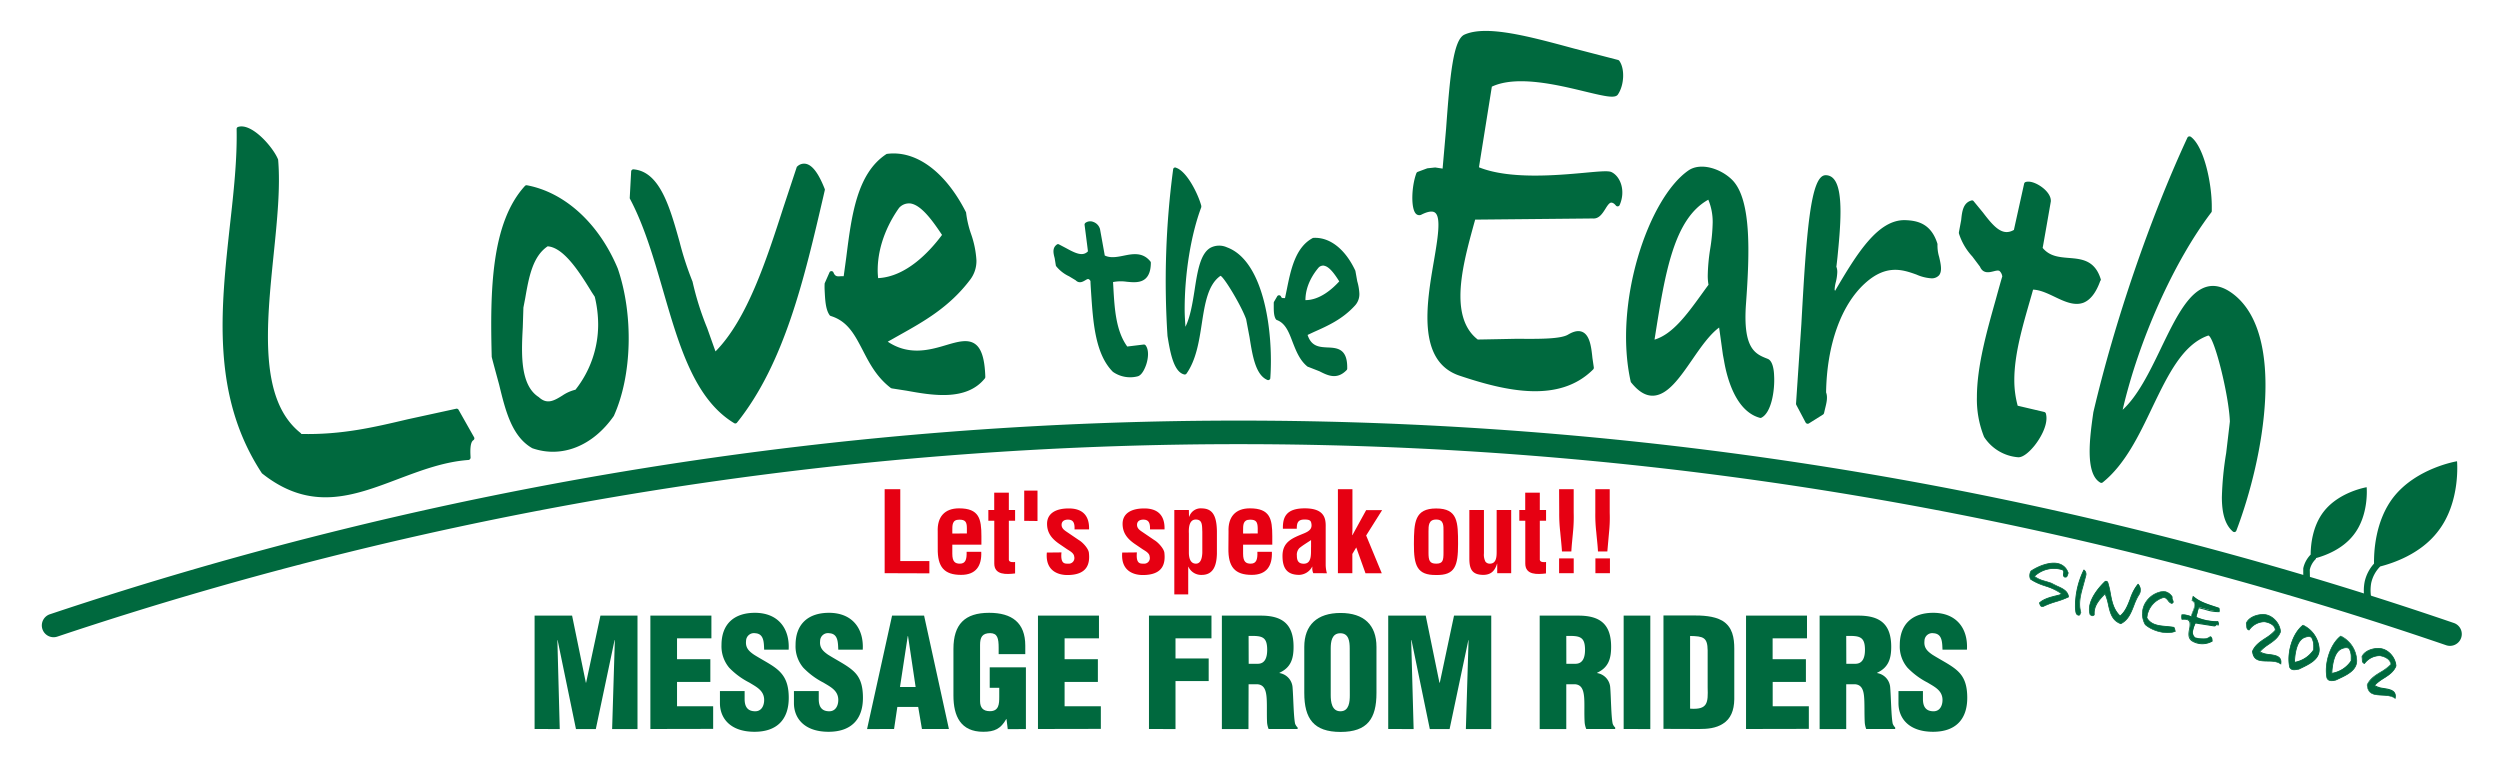<svg xmlns="http://www.w3.org/2000/svg" viewBox="0 0 800 250"><defs><style>.cls-1{fill:#00693e;}.cls-2{fill:#e60012;}</style></defs><g id="Love_the_Earth" data-name="Love the Earth"><path class="cls-1" d="M16.07,196.53a3.77,3.77,0,1,0,2.41,7.14,1191.7,1191.7,0,0,1,764.28,2.8,3.78,3.78,0,0,0,4.8-2.33,3.74,3.74,0,0,0-2.35-4.79,1199.11,1199.11,0,0,0-769.14-2.82Z"/><path class="cls-1" d="M786.25,147.6s-13,2.11-20.36,11.53c-5.88,7.6-6.26,17.61-6.2,21.22a12.74,12.74,0,0,0-3,5.81,14.93,14.93,0,0,0,0,5.63l.24,1.89a1.14,1.14,0,0,0,1.21,1,1.08,1.08,0,0,0,.94-1.21l-.24-2a13.25,13.25,0,0,1-.06-4.87,10.73,10.73,0,0,1,2.9-5.34c3.93-1,12.82-3.9,18.38-11.11C787.48,160.78,786.25,147.6,786.25,147.6Z"/><path class="cls-1" d="M757.33,155.91s-8.79,1.43-13.73,7.79c-3.72,4.78-4.18,11-4.19,13.77a9,9,0,0,0-2.37,4.39l0,3.91.14,1.27a1.17,1.17,0,0,0,1.25,1,1.08,1.08,0,0,0,.94-1.17l-.18-1.39-.06-3.15a6.84,6.84,0,0,1,1.9-3.42c.09-.11.06-.24.12-.33,2.81-.77,8.42-2.78,12-7.41C758.16,164.81,757.33,155.91,757.33,155.91Z"/><path class="cls-1" d="M714.51,94c-2.85-2.14-5.57-2.92-8.13-2.29-6.1,1.48-10.39,10.44-15,20-3.61,7.51-7.37,15.09-12.13,19.42,5.15-22.25,16.34-47.37,28.37-63.17a.7.7,0,0,0,.15-.4c0-.46,0-1,0-1.48,0-7.44-2.46-19.16-6.72-22.32a.9.9,0,0,0-.6-.1.77.77,0,0,0-.47.37c-12,25.86-23.26,58.73-30.11,87.9-1.12,7.87-2.76,19.63,2.22,22.5a.68.68,0,0,0,.79-.07c7.14-5.75,11.57-15,15.86-24,5-10.36,9.69-20.17,17.94-23,1.91.51,6.56,19,6.88,27.54,0,.06-1.19,10.11-1.19,10.11A101.45,101.45,0,0,0,711,159.11c0,4.74.86,8.71,3.54,11a.77.77,0,0,0,.63.13.71.71,0,0,0,.46-.42C724.56,146.37,731.61,106.84,714.51,94Z"/><path class="cls-1" d="M146.72,131.1a.7.7,0,0,0-.73-.31l-15.47,3.37c-10.86,2.56-21.09,5-34.16,4.71.21,0-.25-.37-.25-.37-13.27-10.62-10.87-34.19-8.55-57C88.7,70.38,89.76,59.85,89,51.07c-1.5-3.84-8.35-11.79-12.76-10.47a.68.68,0,0,0-.52.68c.19,9.78-.93,20-2.15,30.88-2.93,26.83-6,54.59,10.25,79.3,15.6,12.42,29.19,7.28,43.58,1.83,7.24-2.72,14.69-5.55,22.56-6.1a.79.79,0,0,0,.62-.87c-.07-1.4-.29-4.69.88-5.45a.69.69,0,0,0,.25-.94Z"/><path class="cls-1" d="M197.64,85.82c-6-14.3-16.84-24.24-29-26.53a.7.7,0,0,0-.65.2c-10.84,11.85-11.19,33.52-10.64,54.7,0,.21,2.35,8.8,2.35,8.8,2,8.18,4,16.67,10.64,20.44,9.42,3.29,19.38-.71,26.08-10.32,5.88-13,6.34-32.41,1.25-47.23Zm-22.41-7c5.26.36,10.38,8.55,14.09,14.61,0,0,.84,1.3,1,1.52a37.75,37.75,0,0,1,1.09,8.84,33.61,33.61,0,0,1-7.26,20.92,12.76,12.76,0,0,0-4.16,1.85c-2.63,1.63-4.92,3-7.57.52-4.46-2.82-5.37-9.11-5.37-15.5,0-2.32.12-4.65.24-6.86l.2-6.3s.58-3,.58-3C169.26,88.51,170.49,82.05,175.23,78.83Z"/><path class="cls-1" d="M263.91,60.46c-1.24-3.13-3.23-7.34-5.87-8a3.08,3.08,0,0,0-2.89.79.39.39,0,0,0-.21.27l-4.28,12.93c-5.44,16.85-11.6,35.79-21.7,46-.62-1.7-2.67-7.49-2.67-7.49a92.47,92.47,0,0,1-4.68-14.85,100.23,100.23,0,0,1-4.15-12.73c-3.08-11-6.29-22.47-14.73-23.19a.72.72,0,0,0-.76.66l-.45,8.41a.61.61,0,0,0,.06.35c4.56,8.55,7.6,19,10.55,29.16,5.2,18,10.16,35,22.79,42.63a.69.69,0,0,0,.91-.15C251.07,116.26,257.4,89,263.51,62.71l.42-1.84A.58.58,0,0,0,263.91,60.46Z"/><path class="cls-1" d="M312.05,110.09c-2.36-1.7-5.64-.74-9.45.39-5.29,1.59-11.83,3.33-18.52-1.14l3.55-2c7.93-4.44,16.14-9,22.83-17.85a9.85,9.85,0,0,0,2-6.17,30.86,30.86,0,0,0-1.74-8.51,32.21,32.21,0,0,1-1.58-6.85c-6.61-13.07-16.1-20-25.42-18.7-9.56,6.18-11.25,19.89-12.92,33.13,0,0-.67,4.93-.82,6l-.92,0c-1.1.09-1.8.15-2.35-1.19a.66.66,0,0,0-.63-.43.63.63,0,0,0-.65.41l-1.54,3.49a20,20,0,0,0,0,2.26c.15,3,.28,6.06,1.57,7.9a.75.75,0,0,0,.37.28c5.45,1.68,7.65,6,10.22,10.91,2.09,4.06,4.42,8.63,9,12.13a1.29,1.29,0,0,0,.36.14l4.74.74c8.07,1.46,19.1,3.42,25-3.94a.83.83,0,0,0,.15-.48C315.12,114.86,314.08,111.55,312.05,110.09Zm-20.86-45c3.65.39,7.43,5.86,10.26,10.08C297.57,80.39,290.09,88.55,281,89c-.08-.82-.14-1.67-.14-2.46,0-8.9,4.15-16.24,6.83-20A4.23,4.23,0,0,1,291.19,65.1Z"/><path class="cls-1" d="M433.72,86.65c-3.28-7.05-8.32-10.89-13.56-10.52-5.64,2.94-7.11,10.17-8.4,16.58,0,0-.39,1.88-.56,2.68a1.4,1.4,0,0,1-.26,0c-.61,0-.78,0-1-.45a.65.65,0,0,0-.58-.45.68.68,0,0,0-.67.35l-1,1.72a.86.86,0,0,0-.09.34v1c0,1.56,0,3.18.67,4.25a.79.79,0,0,0,.35.27c2.71,1,3.83,3.89,5,7,1.13,2.88,2.28,5.88,4.78,7.89a1.26,1.26,0,0,0,.34.13l3.47,1.36c2.61,1.33,5.58,2.84,8.68-.34a.7.7,0,0,0,.22-.48v-.46c0-6.08-3.38-6.21-6.39-6.34-2.63-.13-5.11-.34-6.29-4l2-.94c4.5-2,9.13-4.08,13.07-8.37A5.37,5.37,0,0,0,435,94a16.92,16.92,0,0,0-.68-4Zm-10-1.61c1.77.29,3.58,3,4.84,5-2.21,2.43-6.22,6-10.82,6v0c0-4.77,2.65-8.61,4.29-10.5A2.15,2.15,0,0,1,423.71,85Z"/><path class="cls-1" d="M507.05,29.25c6.76,1.63,9.77,2.3,10.67,1,2.07-3.06,2.27-8.32.43-10.83a.85.85,0,0,0-.43-.25l-14-3.63c-14.44-3.91-28.06-7.61-35.1-4.46-3.57,1.62-4.63,13-5.87,30.1,0,0-1,11.48-1.12,12.77l-2.37-.36-2.53.27L453.66,55a.8.8,0,0,0-.42.43c-1.56,4.11-1.86,11.47-.06,13.05a1.48,1.48,0,0,0,1.76.16c2-1,3.5-1.2,4.27-.59,2,1.51.86,8.28-.36,15.46-2.33,13.52-5.5,32.06,8.16,36.69,15.13,5.08,32,8.84,42.82-2a.8.8,0,0,0,.19-.63l-.44-3c-.35-3.35-.78-7.15-3.09-8.29-1.25-.61-2.77-.36-4.7.79-2.43,1.46-9.47,1.4-16.31,1.34,0,0-11.94.24-12.6.24-4.08-3.15-5.54-8.18-5.54-13.92,0-7.53,2.45-16.23,4.43-23.45,0,0,.16-.53.28-1l37.62-.37c2,.19,3.13-1.62,4.05-3.07.61-1,1.27-2,1.88-2s1.12.48,1.54,1a.71.71,0,0,0,1.14-.21c2-4.55.29-9.13-2.56-10.54-.94-.48-3.31-.3-8.57.19-9.1.83-24.17,2.17-33.88-1.75.16-1.08,4-25,4.12-25.8C485.31,24,498.36,27.15,507.05,29.25Z"/><path class="cls-1" d="M565.64,114.82c-3.91-1.52-8-3.11-6.91-17.77,1.14-15.78,1.81-33.13-4.39-39.44-3.6-3.63-10.08-5.75-14-3.09-12.87,8.86-24.19,42.53-18.48,67.74,2.49,3.12,4.78,4.44,7.18,4.36,4.68-.21,8.52-5.81,12.59-11.7,2.7-3.93,5.5-7.91,8.49-10.11.27,1.92,1.21,8.72,1.21,8.72l.35,1.85c1,5.94,3.89,16.27,11.49,18.33a.65.65,0,0,0,.49-.05c3.21-1.63,4.31-8.79,4.06-13.33C567.66,118.16,567.21,115.41,565.64,114.82ZM546.48,88.14a17.08,17.08,0,0,0,.24,3c-.3.36-2.34,3.2-2.34,3.2-4.75,6.58-9.27,12.65-14.93,14.34.1-.67.21-1.34.21-1.34,3.18-20.07,6-37.36,17-43.44a18.58,18.58,0,0,1,1.4,7.25,59.41,59.41,0,0,1-.81,8.56A60.68,60.68,0,0,0,546.48,88.14Zm.24,3.32v-.12h0Z"/><path class="cls-1" d="M620,78.07c-2-6.5-6.34-7.48-10.27-7.62-8.77-.29-15.51,10.67-22.52,22.64,0-.14-.13-.23-.13-.38a11.42,11.42,0,0,1,.41-2.54,15,15,0,0,0,.44-3.09,4.55,4.55,0,0,0-.3-1.75c0,.3.36-3,.36-3,.89-9.07,2.1-21.47-1.24-25.12a3.27,3.27,0,0,0-2.58-1.14c-4.8.06-6.12,18.09-7.74,47.77l-1.7,25.32a.78.78,0,0,0,.08.39l3,5.68a.91.91,0,0,0,.45.35.8.8,0,0,0,.56-.07l4.57-2.87a.87.87,0,0,0,.31-.47l.33-1.42c.42-1.68.92-3.6.32-5.17.23-15.15,4.78-28,12.48-34.95,6.82-6.18,12.14-4.3,16.43-2.77A14,14,0,0,0,618,89.06a3.12,3.12,0,0,0,2.53-1c1-1.33.54-3.51,0-5.83A12.71,12.71,0,0,1,620,78.07Z"/><path class="cls-1" d="M672.26,89.61a.36.36,0,0,0,0-.21c-1.88-6.17-6.13-6.53-10.24-6.86-3.16-.26-6.14-.52-8.37-3.21.15-.7,2.62-14.9,2.62-14.9v-.18c0-1.94-1.87-3.62-2.68-4.23-1.48-1.14-3.76-2.28-5.41-1.77a.75.75,0,0,0-.46.53s-3.12,14.09-3.27,14.79c-3.6,2.09-6.3-.81-9.91-5.57l-3-3.65a.61.61,0,0,0-.69-.19c-2.67.75-3,3.53-3.27,6.24l-.72,3.85a1.48,1.48,0,0,0,0,.47,19.48,19.48,0,0,0,4.28,7.35l2.45,3.26c1,2.35,3,1.82,4.31,1.5.76-.19,1.5-.39,1.94-.12a2.79,2.79,0,0,1,.89,1.8c-.08,0-2.12,7.46-2.12,7.46-2.86,10.17-6,21.26-6,31.14a32.12,32.12,0,0,0,2.3,12.71,14.31,14.31,0,0,0,10.87,6.5c2,.14,4.54-2.82,5.26-3.72,1.89-2.37,3.83-5.88,3.83-8.78a5.66,5.66,0,0,0-.19-1.5.74.74,0,0,0-.52-.49l-8.5-2a30.86,30.86,0,0,1-1.08-8.18c0-8.17,2.54-16.88,5-25.44,0,0,.78-2.68,1-3.53,2.26.09,4.59,1.19,6.91,2.3,3.1,1.49,6.31,3,9.26,1.87,2.18-.89,4-3.19,5.35-7A.32.32,0,0,0,672.26,89.61Z"/><path class="cls-1" d="M392.61,79.14a6,6,0,0,0-5.29.16c-3.24,1.89-4.14,7.55-5.06,13.58-.67,4.28-1.39,8.58-2.92,11.69-.11-1.83-.25-3.67-.25-5.58,0-11.46,2-23.84,5.32-32.69a.6.6,0,0,0,0-.26,1.21,1.21,0,0,0,0-.18c-.94-3.58-4.52-11-8.09-12.19a.62.62,0,0,0-.58,0,.66.66,0,0,0-.33.49,270.55,270.55,0,0,0-1.81,53.35c.8,4.9,1.89,11.52,5.37,12.32a.7.7,0,0,0,.73-.3c3.06-4.38,4-10.24,4.86-15.88,1-6.47,1.95-12.58,6-15.39,1.13.39,6.62,9.47,8.21,13.9,0,.06,1.08,5.73,1.08,5.73.94,5.94,1.92,12.07,5.7,13.69a.62.62,0,0,0,.63-.06.58.58,0,0,0,.32-.53C407.52,106.58,404.61,83.52,392.61,79.14Z"/><path class="cls-1" d="M360.47,90.15c2.21.22,4.53.42,6.1-1,1.1-1,1.67-2.63,1.7-5a.71.71,0,0,0-.13-.47c-2.48-3.11-5.76-2.44-8.68-1.84-2.14.43-4.17.79-5.94-.08C353.4,81,352,73.29,352,73.29A3.42,3.42,0,0,0,349.82,71a2.6,2.6,0,0,0-2.43.28.72.72,0,0,0-.33.56.11.11,0,0,0,0,.09s1,7.72,1.08,8.5c-1.62,1.67-3.82.73-6.94-1l-2.3-1.21a.59.59,0,0,0-.66,0c-1.59,1.1-1.16,2.82-.75,4.38l.35,2.16a.82.82,0,0,0,.16.46,11.69,11.69,0,0,0,4.11,3.2l2.09,1.26c1.17,1.19,2.38.42,3.1,0s1.06-.69,1.65.24V90c0,.73.24,4.22.24,4.22.61,8.95,1.3,19.13,6.94,24.77a9.64,9.64,0,0,0,7.95,1.43c1.51-.42,2.45-3,2.7-3.73.67-2,.95-4.68-.18-6.18a.71.71,0,0,0-.63-.26l-5.25.64c-3.62-5-4.06-12-4.44-18.79,0,0-.06-1.16-.11-1.84A13,13,0,0,1,360.47,90.15Z"/><path class="cls-1" d="M171.07,233.28V197h12l4.4,21.45h.09L192.14,197H204v36.3h-8.12l.87-28.45h-.09l-6,28.45h-6.35l-5.87-28.45h-.08l.76,28.45Z"/><path class="cls-1" d="M208.12,233.28V197h19.53v7.26h-11v6.68h10.66v7.27H216.65V226h11.56v7.24Z"/><path class="cls-1" d="M238.28,221.14v2.56c0,2.08.68,3.91,3.39,3.91,2,0,2.86-1.78,2.86-3.62,0-3.05-2.53-4.2-4.73-5.56a24.1,24.1,0,0,1-6.45-4.75,10.65,10.65,0,0,1-2.47-7.27c0-6.81,4.12-10.31,10.7-10.31,7.41,0,11.17,5,10.79,11.79h-7.84c-.1-2.15,0-5.07-2.79-5.25a2.53,2.53,0,0,0-3,2.43c-.24,2.18.86,3.29,2.57,4.45,3.2,2,6,3.3,7.94,5.14s3.15,4.25,3.15,8.65c0,7-3.86,10.86-10.95,10.86-7.78,0-11.07-4.36-11.07-9.16v-3.87Z"/><path class="cls-1" d="M262,221.14v2.56c0,2.08.67,3.91,3.37,3.91,2,0,2.88-1.78,2.88-3.62,0-3.05-2.53-4.2-4.76-5.56a24.24,24.24,0,0,1-6.42-4.75,10.56,10.56,0,0,1-2.49-7.27c0-6.81,4.13-10.31,10.7-10.31,7.43,0,11.18,5,10.8,11.79h-7.83c-.11-2.15,0-5.07-2.81-5.25a2.52,2.52,0,0,0-3,2.43c-.24,2.18.88,3.29,2.56,4.45,3.21,2,5.95,3.3,8,5.14s3.14,4.25,3.14,8.65c0,7-3.89,10.86-11,10.86-7.78,0-11.08-4.36-11.08-9.16v-3.87Z"/><path class="cls-1" d="M293,219.83H288l2.48-16.28h.09Zm-6.9,13.45,1.05-7.07h6.67l1.2,7.07h8.63L295.71,197H285.46l-8,36.3Z"/><path class="cls-1" d="M322.48,233.33l-.4-3.23H322c-1.75,3.1-3.72,4.07-7.37,4.07-7.21,0-9.53-5-9.53-11.58V207.66c0-7.88,3.62-11.56,11.42-11.56,7.27,0,11.57,3.13,11.57,10.5v2.72h-8.52v-2c0-3.12-.4-4.66-2.67-4.72-2.65,0-3.28,1.4-3.28,3.77v18c0,2,.9,3.21,3.14,3.21,2.9,0,3-2.31,3-4.61v-2.88h-3.05v-6.54h11.58v19.75Z"/><path class="cls-1" d="M332.15,233.28V197h19.52v7.26h-11v6.68h10.65v7.27H340.67V226h11.6v7.24Z"/><path class="cls-1" d="M367.67,233.28V197h20v7.26H376.16v6.44h10.62v7.25H376.16v15.35Z"/><path class="cls-1" d="M399.55,203.51c4.18-.09,5.95.1,5.95,4.44,0,2.21-.58,4.46-3,4.46h-2.92Zm0,15.45h2.8c2,.15,2.68,1.61,2.92,3.82s.05,5.24.19,8.43a7.44,7.44,0,0,0,.49,2.07h9.29v-.48a3.24,3.24,0,0,1-.82-1.25c-.48-2.33-.55-8.55-.79-11.46a5,5,0,0,0-4.19-4.71v-.1c3.58-1.65,4.5-4.39,4.5-8.28,0-7.22-3.51-10-10.46-10H391v36.3h8.51Z"/><path class="cls-1" d="M431.94,222.43c0,2.1-.2,5.18-3,5.18s-3.11-3.08-3.11-5.18V207.52c0-2.22.35-4.88,3.08-4.88s3,2.66,3,4.88ZM440.47,207c0-7-4-10.85-11.49-10.85S417.37,200,417.37,207v14.76c0,8.19,3,12.46,11.61,12.46s11.49-4.27,11.49-12.46Z"/><path class="cls-1" d="M444.23,233.28V197h12l4.39,21.45h.12L465.29,197H477.2v36.3h-8.12l.86-28.45h-.07l-6,28.45h-6.33l-5.86-28.45h-.1l.78,28.45Z"/><path class="cls-1" d="M501.21,203.51c4.19-.09,6,.1,6,4.44,0,2.21-.59,4.46-3.07,4.46h-2.91Zm0,15.45H504c2,.15,2.65,1.61,2.89,3.82s0,5.24.2,8.43a7.14,7.14,0,0,0,.51,2.07h9.26v-.48a2.83,2.83,0,0,1-.81-1.25c-.49-2.33-.53-8.55-.77-11.46a5,5,0,0,0-4.2-4.71v-.1c3.56-1.65,4.48-4.39,4.48-8.28,0-7.22-3.48-10-10.46-10H492.7v36.3h8.51Z"/><path class="cls-1" d="M519.57,233.28V197h8.53v36.3Z"/><path class="cls-1" d="M540.83,203.51c4.17.1,5.57.36,5.62,4.6V220c.14,4.85.08,7.18-5.62,6.77Zm2.94,29.77c2.63,0,5.32-.24,7.56-1.68,2.48-1.55,3.58-4.21,3.64-7.84V207.62c0-3.48-.53-7-3.84-9-2.77-1.58-6.47-1.68-9.58-1.68h-9.24v36.3Z"/><path class="cls-1" d="M558.73,233.28V197h19.51v7.26h-11v6.68h10.65v7.27H567.26V226h11.57v7.24Z"/><path class="cls-1" d="M590.79,203.51c4.17-.09,6,.1,6,4.44,0,2.21-.6,4.46-3.07,4.46h-2.9Zm0,15.45h2.81c2,.15,2.67,1.61,2.89,3.82s.07,5.24.23,8.43a7.76,7.76,0,0,0,.46,2.07h9.28v-.48a3.44,3.44,0,0,1-.8-1.25c-.47-2.33-.54-8.55-.79-11.46a5,5,0,0,0-4.19-4.71v-.1c3.56-1.65,4.51-4.39,4.51-8.28,0-7.22-3.5-10-10.47-10H582.28v36.3h8.51Z"/><path class="cls-1" d="M615.34,221.14v2.56c0,2.08.68,3.91,3.4,3.91,2,0,2.86-1.78,2.86-3.62,0-3.05-2.54-4.2-4.77-5.56a24.24,24.24,0,0,1-6.42-4.75,10.46,10.46,0,0,1-2.48-7.27c0-6.81,4.13-10.31,10.71-10.31,7.41,0,11.18,5,10.78,11.79H621.6c-.11-2.15,0-5.07-2.83-5.25a2.5,2.5,0,0,0-2.94,2.43c-.24,2.18.86,3.29,2.56,4.45,3.21,2,6,3.3,8,5.14s3.13,4.25,3.13,8.65c0,7-3.85,10.86-10.93,10.86-7.8,0-11.08-4.36-11.08-9.16v-3.87Z"/><path class="cls-2" d="M283.09,183.42V156.54h5v23h9.31v3.93Z"/><path class="cls-2" d="M300.07,170.16c-.21-4.76,2.22-7.49,6.82-7.49,6.46,0,7.16,3.38,7.16,8.9v2.72h-9.31v2.93c0,2.65,1,3.15,2.43,3.15,1.73,0,2.23-1.24,2.15-3.79H314c.19,4.52-1.7,7.38-6.46,7.38-5.38,0-7.57-2.52-7.46-8.49Zm9.33.54V169c0-2.06-.56-2.71-2.43-2.71-2.34,0-2.23,1.79-2.23,3.63v.82Z"/><path class="cls-2" d="M324.83,183.5c-2.78.32-6.66.58-6.66-3.17v-13.7h-1.9v-3.42h1.88v-5.56h4.68v5.56h2v3.42h-2v12.53c.11.85,1.43.75,2,.68Z"/><path class="cls-2" d="M327.75,166.67V157H332v9.72Z"/><path class="cls-2" d="M339.67,176.77c-.36,3.71,1.06,3.6,2.14,3.6a1.8,1.8,0,0,0,1.94-2.24c-.09-1.15-1.4-1.81-2.3-2.39L338.9,174c-2.33-1.62-3.84-3.48-3.84-6.38,0-3.13,2.48-4.92,6.95-4.92s6.62,2.37,6.49,6.7h-4.65c.1-2.25-.52-3.12-2.14-3.12-1.12,0-2,.52-2,1.66s.86,1.72,1.75,2.32l3.81,2.59c1.18.68,3,2.64,3.17,4,.41,3.53-.47,7.16-6.91,7.16-2.46,0-7.09-1-6.54-7.19Z"/><path class="cls-2" d="M363.81,176.77c-.36,3.71,1.09,3.6,2.16,3.6a1.79,1.79,0,0,0,1.92-2.24c-.05-1.15-1.38-1.81-2.28-2.39L363.05,174c-2.32-1.62-3.82-3.48-3.82-6.38,0-3.13,2.47-4.92,6.94-4.92s6.61,2.37,6.48,6.7H368c.09-2.25-.56-3.12-2.15-3.12-1.13,0-2,.52-2,1.66s.85,1.72,1.75,2.32l3.81,2.59c1.16.68,3,2.64,3.19,4,.39,3.53-.46,7.16-6.93,7.16-2.48,0-7.08-1-6.56-7.19Z"/><path class="cls-2" d="M380.44,170.73c-.08-1.59,0-4.48,2.2-4.48s2,1.91,2.1,3.91v6.75c-.09,1.92-.6,3.46-2.05,3.46s-2.25-1.24-2.25-3.57Zm0-7.52h-4.66v27h4.45v-8.85h.06a4.49,4.49,0,0,0,4.27,2.61c4,0,4.75-3.53,4.85-6.74v-7.31c-.1-5.56-1.83-7.17-4.85-7.24a3.87,3.87,0,0,0-4,2.66h-.08Z"/><path class="cls-2" d="M393.13,170.16c-.21-4.76,2.23-7.49,6.82-7.49,6.49,0,7.18,3.38,7.18,8.9v2.72h-9.34v2.93c0,2.65,1,3.15,2.44,3.15,1.73,0,2.24-1.24,2.13-3.79H407c.18,4.52-1.68,7.38-6.45,7.38-5.37,0-7.56-2.52-7.46-8.49Zm9.34.54V169c-.05-2.06-.58-2.71-2.45-2.71-2.33,0-2.23,1.79-2.23,3.63v.82Z"/><path class="cls-2" d="M419.54,175c-.09,1.93.4,5.39-2.34,5.39-1.75,0-2.2-1.05-2.2-2.56a3.1,3.1,0,0,1,.8-2.44c1.23-1,2.6-1.79,3.74-2.57Zm5.07,8.44a10.25,10.25,0,0,1-.39-2.81V168.67c.06-2.67-.31-6-6.69-6-5.84,0-7.1,2.69-7,6.52h4.44c0-1.81.32-2.94,2.45-2.94,1.25,0,2,.15,2.17,1.05.4,1.66-.31,2.55-2.29,3.37-3.65,1.5-6.9,2.62-6.9,7.23,0,4.17,1.63,6.06,5.39,6.06a4.9,4.9,0,0,0,4.1-2.61h.08a3.74,3.74,0,0,0,.28,2.07Z"/><path class="cls-2" d="M428.13,183.42V156.54h4.65v12.14c0,.87,0,1.69-.08,2.56h.08l4.39-8h5.11l-5.11,8.12,5,12.09h-5.21L434,175.18l-1.25,2.09v6.15Z"/><path class="cls-2" d="M457.12,170.09c0-1.9,0-3.84,2.46-3.84s2.34,1.94,2.34,3.84v6.74c0,2.48-.19,3.54-2.34,3.54s-2.46-1.06-2.46-3.54ZM459.58,184c6,.12,7-2.89,7-9.92s-.08-11.37-7-11.37-7.1,4.45-7.13,11.37S453.46,184.08,459.58,184Z"/><path class="cls-2" d="M479.11,180.4h-.06c-.72,2.41-2.07,3.52-4.32,3.56-3.72,0-4.54-1.89-4.54-5.27V163.21h4.67v13.84a4.93,4.93,0,0,0,.48,2.68,1.71,1.71,0,0,0,1.42.64c2.19,0,2.17-2.47,2.17-4.05V163.21h4.65v20.21h-4.47Z"/><path class="cls-2" d="M494.71,183.5c-2.76.32-6.62.58-6.62-3.17v-13.7h-1.91v-3.42h1.89v-5.56h4.67v5.56h2v3.42h-2v12.53c.14.85,1.41.75,2,.68Z"/><path class="cls-2" d="M498.91,156.54h4.67v7.53a48.34,48.34,0,0,1-.22,6.22c-.18,2.06-.42,4.1-.53,6.17h-3c-.13-2.07-.37-4.11-.55-6.17a50.57,50.57,0,0,1-.33-6.22Zm0,26.88v-4.73h4.68v4.73Z"/><path class="cls-2" d="M515.18,183.42v-4.73h-4.65v4.73Zm-4.68-19.35a48.61,48.61,0,0,0,.31,6.22c.17,2.06.44,4.1.54,6.17h3c.18-2.07.37-4.11.55-6.17a45,45,0,0,0,.21-6.22v-7.53H510.5Z"/><path class="cls-1" d="M654.05,194c-1,.48-1.19-.43-1.39-1.06,1.69-1.51,4.24-2,6.4-2.53.19-.13.54-.14.52-.48-2.82-2.22-6.84-2.48-9.8-4.56a2.88,2.88,0,0,1,.14-2.59c3.36-2.27,10-4.65,11.93.51-.14.65-.36,1.63-1.14,1.38-1-.65.43-2-.94-2.4a9.09,9.09,0,0,0-8.76,2.17c1.41,1.25,3.57,1.46,5.45,2.19,1.95,1.26,5.17,1.7,5.52,4.4C659.4,192.32,656.7,192.67,654.05,194Z"/><path class="cls-1" d="M649.85,182.64a2.88,2.88,0,0,0-.19,2.74,18.14,18.14,0,0,0,4.82,2.23,16.88,16.88,0,0,1,5,2.39.79.79,0,0,1-.32.18l-.2.09-.88.22c-1.9.47-4.06,1-5.53,2.33l-.06.05.05.18c.13.42.3.95.7,1.12a.94.94,0,0,0,.83-.1h0a26.09,26.09,0,0,1,3.9-1.45,25.1,25.1,0,0,0,4-1.52l.08,0V191c-.26-2-2-2.79-3.73-3.55l-1.84-.93-1.93-.62a9.32,9.32,0,0,1-3.37-1.48,8.9,8.9,0,0,1,8.51-2.05c.64.18.59.56.53,1.08s-.13,1,.37,1.31a6.46,6.46,0,0,0,.65,0c.42-.24.57-.92.68-1.42a4.48,4.48,0,0,0-2.91-3C656.37,179.46,652.49,180.87,649.85,182.64ZM653.37,194c-.3-.13-.44-.58-.56-1,1.36-1.25,3.39-1.75,5.36-2.24l.92-.23.19-.09c.18-.08.44-.18.42-.51a16,16,0,0,0-5.14-2.52,18.93,18.93,0,0,1-4.71-2.14,2.68,2.68,0,0,1,.16-2.42c2.57-1.72,6.36-3.1,9-2.27a4.32,4.32,0,0,1,2.76,2.75c-.11.39-.25,1-.58,1.2l-.41,0c-.35-.24-.3-.64-.24-1.06s.14-1.11-.7-1.34a9.18,9.18,0,0,0-8.88,2.2l-.1.09.1.09a8.82,8.82,0,0,0,3.61,1.61l1.88.61,1.85.93c1.61.72,3.27,1.48,3.55,3.28a25,25,0,0,1-3.9,1.46,26.45,26.45,0,0,0-3.92,1.47h0A.81.81,0,0,1,653.37,194Z"/><path class="cls-1" d="M665.25,196.86c-1.11-.08-1-1.47-1.1-2.2a26.57,26.57,0,0,1,2.7-12.3,1.71,1.71,0,0,1,.64,1.57c-.9,4-2.86,8.1-1.62,12C665.67,196.22,665.75,196.83,665.25,196.86Z"/><path class="cls-1" d="M666.74,182.31A26.41,26.41,0,0,0,664,194.66s.07.54.07.54c.06.72.16,1.71,1.14,1.79h0c.42,0,.52-.39.59-.68L666,196c-.9-3,0-6,.84-9l.8-3a1.83,1.83,0,0,0-.72-1.72l-.1,0Zm-2.4,12.87-.07-.55c0-.29,0-.59,0-.89a26.56,26.56,0,0,1,2.64-11.16,1.64,1.64,0,0,1,.5,1.14.62.62,0,0,1,0,.19l-.8,3a23.4,23.4,0,0,0-1.22,6.32,8.92,8.92,0,0,0,.4,2.7,2,2,0,0,0-.13.31c-.08.3-.14.48-.37.5C664.49,196.67,664.41,195.88,664.34,195.18Z"/><path class="cls-1" d="M678.65,199.54c-4.22-1.53-3.41-6.36-5.06-9.57-1.72,1.77-3.73,3.82-3.41,6.71a.83.83,0,0,1-1.31,0c-1.62-4.74,4.44-10.35,4.77-10.65,0,0,.32-.31.81.19,1.24,3.56.87,7.94,4,10.85,3.11-2.55,3.12-7.33,5.75-10.2a2.73,2.73,0,0,1,.18,3.52C682.5,193.36,682.21,197.86,678.65,199.54Z"/><path class="cls-1" d="M673.55,186c-.66.61-6.4,6.08-4.8,10.78,0,0,.69.38.69.38a1.08,1.08,0,0,0,.83-.36,5.25,5.25,0,0,1,0-.56c0-2.56,1.73-4.39,3.3-6a15.07,15.07,0,0,1,1,3.32c.57,2.51,1.15,5.1,4.05,6.15l0,0,.05,0c2.41-1.14,3.35-3.55,4.26-5.88a18.72,18.72,0,0,1,1.53-3.29,2.86,2.86,0,0,0-.19-3.67l-.09-.1-.09.1a14.6,14.6,0,0,0-2.54,4.79c-.75,1.95-1.52,3.95-3.11,5.3-2-1.94-2.56-4.57-3-7.11a26.46,26.46,0,0,0-.86-3.59C674,185.59,673.55,186,673.55,186Zm-4.1,10.92-.49-.25c-1.53-4.52,4.11-9.9,4.76-10.49,0,0,.25-.21.65.18a28.59,28.59,0,0,1,.82,3.51c.5,2.62,1,5.34,3.19,7.34l.07.08.09-.07c1.7-1.4,2.5-3.48,3.27-5.49a14.78,14.78,0,0,1,2.4-4.57,2.67,2.67,0,0,1,.62,1.68,2.35,2.35,0,0,1-.54,1.53,19.72,19.72,0,0,0-1.56,3.35c-.88,2.27-1.81,4.61-4.09,5.71-2.72-1-3.26-3.41-3.84-5.94a14.82,14.82,0,0,0-1.1-3.55l-.08-.15-.15.16c-1.75,1.8-3.73,3.84-3.41,6.77A1.14,1.14,0,0,1,669.45,196.89Z"/><path class="cls-1" d="M686.5,199.89a6.92,6.92,0,0,1,.26-7.3,7.6,7.6,0,0,1,5.55-3.35,3.66,3.66,0,0,1,2.83,1.73c-.37.72.9,1.75-.1,2.11-1.28-.21-1.51-2.46-3.26-1.71a7.36,7.36,0,0,0-4.75,6.38c1.72,3,5.74,2.46,8.58,2.94.41.42.29.91.5,1.36C693.17,203.16,688.76,201.88,686.5,199.89Z"/><path class="cls-1" d="M686.66,192.52a7,7,0,0,0-.26,7.43h0v0c2.25,2,6.69,3.33,9.73,2.18l.1,0-.16-.62a1.56,1.56,0,0,0-.39-.89c-.07,0-2.2-.27-2.2-.27-2.49-.2-5.07-.41-6.36-2.65a7.26,7.26,0,0,1,4.69-6.21c1-.41,1.39.13,1.9.75a2.27,2.27,0,0,0,1.29,1,4.47,4.47,0,0,0,.49-.36,1.19,1.19,0,0,0-.13-.9,1.2,1.2,0,0,1-.13-.92,3.61,3.61,0,0,0-2.92-1.92A7.69,7.69,0,0,0,686.66,192.52Zm-1,4a7.15,7.15,0,0,1,1.17-3.91,7.5,7.5,0,0,1,5.45-3.29A3.48,3.48,0,0,1,695,191c-.18.23,0,.64.12,1s.21.55.13.72L695,193a2.22,2.22,0,0,1-1.08-.89c-.5-.61-1.06-1.31-2.19-.82a7.48,7.48,0,0,0-4.82,6.49c1.37,2.41,4.13,2.64,6.57,2.84l2.11.23a1.41,1.41,0,0,1,.25.72s.07.25.12.41c-3,1.05-7.19-.24-9.36-2.15A6,6,0,0,1,685.7,196.56Z"/><path class="cls-1" d="M708.59,200.3l-6-1c-.63,1.49-1.62,3.59,0,4.79,1.61.17,3.46.73,4.71-.43.74.19.55.93.68,1.49a6.35,6.35,0,0,1-6.29,0c-3.4-2,2.18-7.45-3.41-7a1.68,1.68,0,0,1-.06-1.5,9.41,9.41,0,0,1,3,.6c.31-1.57,2.27-4.13.28-5.15l.36-1.38c2.17,2,5.29,2.76,8.26,3.78.25.32,0,.69.16,1.08-2.4.17-4.41-.86-6.65-1.27l-.8,3.1a16.41,16.41,0,0,0,7,1.36c0,.45.42.72.12,1.17C709.26,199.43,709.16,200.45,708.59,200.3Z"/><path class="cls-1" d="M701.31,192.26l.09,0a1.37,1.37,0,0,1,.81,1.31,6.58,6.58,0,0,1-.65,2.24s-.4,1.13-.47,1.34l-.62-.18a6.24,6.24,0,0,0-2.31-.39,1.57,1.57,0,0,0-.07,1.56l0,.09.13.09c1.13-.09,1.86,0,2.21.45s.29,1.43.1,2.41c-.28,1.48-.59,3.15,1,4.11a6.44,6.44,0,0,0,6.41,0l.07,0-.07-.53c0-.46-.07-1-.71-1.14-1.09.94-2.47.74-3.81.55l-.92-.12a1.94,1.94,0,0,1-.79-1.64,7.79,7.79,0,0,1,.82-2.8.37.37,0,0,1,0-.09l5.94.93h0a.7.7,0,0,0,.68-.27c.19-.2.29-.29.54,0l.11.1.08-.12a.74.74,0,0,0,.14-.41,1.16,1.16,0,0,0-.12-.46l-.15-.47-.09,0a16.34,16.34,0,0,1-6.83-1.3c.05-.19.7-2.68.75-2.89l2.12.54a12.78,12.78,0,0,0,4.45.71h.12l0-.16,0-.47-.14-.64s-1.63-.56-1.63-.56c-2.5-.81-4.87-1.57-6.64-3.23l-.15-.15Zm.57-1.25c1.8,1.62,4.22,2.41,6.58,3.18l1.56.51s0,0,0,.06,0,.38,0,.38l.05.41a12.87,12.87,0,0,1-4.24-.7l-2.38-.6,0,.12-.83,3.2.09,0a16.3,16.3,0,0,0,6.94,1.37c0,.12.1.35.1.35a.88.88,0,0,1,.11.35.45.45,0,0,1-.07.18.55.55,0,0,0-.74.11c-.16.16-.26.26-.44.21l-6.14-1-.12.26c-.64,1.5-1.52,3.55.12,4.76.06,0,1,.14,1,.14,1.4.2,2.84.41,3.91-.58.32.14.37.45.41.95,0,0,0,.24,0,.37a6.17,6.17,0,0,1-6.1,0c-1.47-.87-1.18-2.38-.91-3.85.2-1,.38-2-.16-2.63a2.93,2.93,0,0,0-2.41-.53,2,2,0,0,1,0-1.31,8.24,8.24,0,0,1,2.12.45l.84.24,0-.13.51-1.42a6.81,6.81,0,0,0,.67-2.35,1.58,1.58,0,0,0-.87-1.44C701.62,192.05,701.82,191.27,701.88,191Z"/><path class="cls-1" d="M720.8,208.44c1.4-3.36,5.22-4.16,7.29-6.78,0-1.69-2.06-2.54-3.56-2.69a6.08,6.08,0,0,0-4.82,2.64c-1.06-.32-.6-1.44-.89-2.17.76-1.83,3.13-2.68,5-2.8,3.06-.21,5.72,2.63,5.95,5.5-1.06,3.15-4.67,4-6.65,6.44,1.88,1.52,7.44,0,6.74,3.91C726.87,210.27,721.32,213.47,720.8,208.44Z"/><path class="cls-1" d="M723.83,196.52c-1.86.11-4.32.94-5.13,2.88,0,.09.12.86.12.86,0,.58.06,1.23.85,1.47l.08,0,.06-.07a6,6,0,0,1,4.74-2.59c1.35.14,3.4.94,3.42,2.57a13.87,13.87,0,0,1-3.15,2.54c-1.62,1.08-3.31,2.2-4.14,4.19v.06c.32,3.14,2.54,3.19,4.89,3.23,1.51,0,3.08.06,4.24.91l.16.12,0-.19a4,4,0,0,0,.06-.66,2,2,0,0,0-.37-1.24c-.66-.91-2.12-1.11-3.53-1.3a6.66,6.66,0,0,1-2.8-.78,13.87,13.87,0,0,1,2.73-2.25c1.55-1.07,3.16-2.18,3.82-4.12C729.69,199.29,727,196.3,723.83,196.52Zm-4.77,3.72-.13-.84c.71-1.63,3-2.52,4.91-2.64,3.07-.21,5.61,2.67,5.83,5.38-.62,1.81-2.13,2.85-3.72,3.94a13.52,13.52,0,0,0-2.9,2.42l-.08.1.1.08a6.43,6.43,0,0,0,3.06.88c1.36.18,2.76.37,3.37,1.2a1.86,1.86,0,0,1,.32,1.1,3.42,3.42,0,0,1,0,.44,7.8,7.8,0,0,0-4.2-.87c-2.33,0-4.34-.08-4.66-3,.81-1.91,2.45-3,4-4.05a13.61,13.61,0,0,0,3.23-2.68h0c0-1.75-1.89-2.7-3.64-2.88a6.23,6.23,0,0,0-4.86,2.6C719.14,201.24,719.09,200.79,719.06,200.24Z"/><path class="cls-1" d="M735.54,214.12c-.89.17-2.24.59-2.84-.61-1-4.23.71-10.7,4.22-13.52a9.19,9.19,0,0,1,5.24,7.75C742.25,211.27,738.19,212.81,735.54,214.12ZM739.71,204c-.66-.6-1.88-.2-2.53.11-2.39,1.18-2.84,5.5-3,7.85a9.19,9.19,0,0,0,6.16-4A6.44,6.44,0,0,0,739.71,204Z"/><path class="cls-1" d="M732.58,213.54c.59,1.19,1.82.94,2.72.75l.28,0,.85-.41c2.64-1.27,5.94-2.84,5.85-6.1a9.21,9.21,0,0,0-5.31-7.84C733.18,202.83,731.66,209.44,732.58,213.54Zm.23-.08c-.89-4,.6-10.49,4.18-13.37a9.16,9.16,0,0,1,5,7.65v.11c0,3-3.17,4.54-5.71,5.75l-.83.4-.25.05C734.39,214.23,733.31,214.46,732.81,213.46Z"/><path class="cls-1" d="M737.13,204c-2.34,1.15-2.88,5.09-3.08,8v.15l.15,0a9.3,9.3,0,0,0,6.24-4.09,6.48,6.48,0,0,0-.61-4.05v0h0C739,203.2,737.55,203.8,737.13,204Zm.1.21c.28-.12,1.68-.74,2.39-.12a5.09,5.09,0,0,1,.63,2.66c0,.4,0,.79,0,1.17a9,9,0,0,1-5.89,3.87C734.52,209,735.06,205.3,737.23,204.22Z"/><path class="cls-1" d="M747.46,217.64c-.88.16-2.24.57-2.82-.64-.92-4.24.81-10.7,4.35-13.47a9.15,9.15,0,0,1,5.16,7.8C754.2,214.87,750.13,216.36,747.46,217.64Zm4.28-10.06c-.65-.61-1.88-.23-2.53.07-2.41,1.17-2.9,5.48-3.08,7.82a9.2,9.2,0,0,0,6.19-4A6.43,6.43,0,0,0,751.74,207.58Z"/><path class="cls-1" d="M744.52,217c.57,1.2,1.8,1,2.7.78l.28-.05.87-.41c2.65-1.24,6-2.77,5.9-6a9.23,9.23,0,0,0-5.23-7.9C745.22,206.33,743.63,212.92,744.52,217Zm.23-.08c-.86-4,.69-10.48,4.31-13.32a9.13,9.13,0,0,1,5,7.7v.06c0,3.06-3.19,4.54-5.76,5.74l-.84.39-.26,0C746.31,217.74,745.23,218,744.75,217Z"/><path class="cls-1" d="M749.16,207.54c-2.35,1.13-2.93,5.07-3.16,7.93v.15l.15,0a9.31,9.31,0,0,0,6.28-4,6.53,6.53,0,0,0-.57-4v0h0C751,206.76,749.59,207.35,749.16,207.54Zm.11.22c.27-.12,1.67-.73,2.38-.1a5.09,5.09,0,0,1,.6,2.58c0,.43,0,.85,0,1.26a9,9,0,0,1-5.93,3.81C746.5,212.53,747.07,208.82,749.27,207.76Z"/><path class="cls-1" d="M757.51,219.19c1.51-3.32,5.36-4,7.52-6.55,0-1.68-2-2.6-3.48-2.8a6.13,6.13,0,0,0-4.91,2.48c-1-.35-.55-1.46-.81-2.19.82-1.81,3.21-2.59,5.1-2.64,3.07-.12,5.65,2.82,5.78,5.68-1.17,3.12-4.8,3.88-6.86,6.23,1.83,1.58,7.44.26,6.61,4.13C763.53,221.21,757.87,224.23,757.51,219.19Z"/><path class="cls-1" d="M760.93,207.37c-2,0-4.4.92-5.21,2.71,0,.09.08.86.08.86,0,.58,0,1.24.8,1.5l.08,0,.06-.07a6,6,0,0,1,4.82-2.44c1.35.19,3.38,1.06,3.35,2.68a14,14,0,0,1-3.24,2.44c-1.66,1-3.37,2.09-4.27,4.06v.05c.22,3.16,2.44,3.27,4.79,3.39,1.51.08,3.07.16,4.2,1l.16.12,0-.19a3.47,3.47,0,0,0,.09-.75,2,2,0,0,0-.33-1.16c-.64-.94-2.09-1.18-3.49-1.41a6.8,6.8,0,0,1-2.78-.87,13.88,13.88,0,0,1,2.8-2.17c1.59-1,3.24-2.07,4-4C766.7,210.33,764.14,207.25,760.93,207.37ZM756,210.93l-.1-.84c.77-1.61,3.06-2.43,5-2.48,3.07-.12,5.52,2.84,5.65,5.57-.68,1.79-2.22,2.78-3.86,3.82a13.36,13.36,0,0,0-3,2.32l-.08.09.09.08a6.43,6.43,0,0,0,3,1c1.35.23,2.75.46,3.32,1.31a1.7,1.7,0,0,1,.29,1,3.32,3.32,0,0,1-.06.52,7.89,7.89,0,0,0-4.17-1c-2.32-.11-4.33-.22-4.55-3.12.87-1.88,2.54-2.92,4.16-3.92a13.19,13.19,0,0,0,3.32-2.57v-.08c0-1.7-1.83-2.69-3.55-2.92a6.27,6.27,0,0,0-4.94,2.44C756.09,211.94,756.05,211.48,756,210.93Z"/></g></svg>